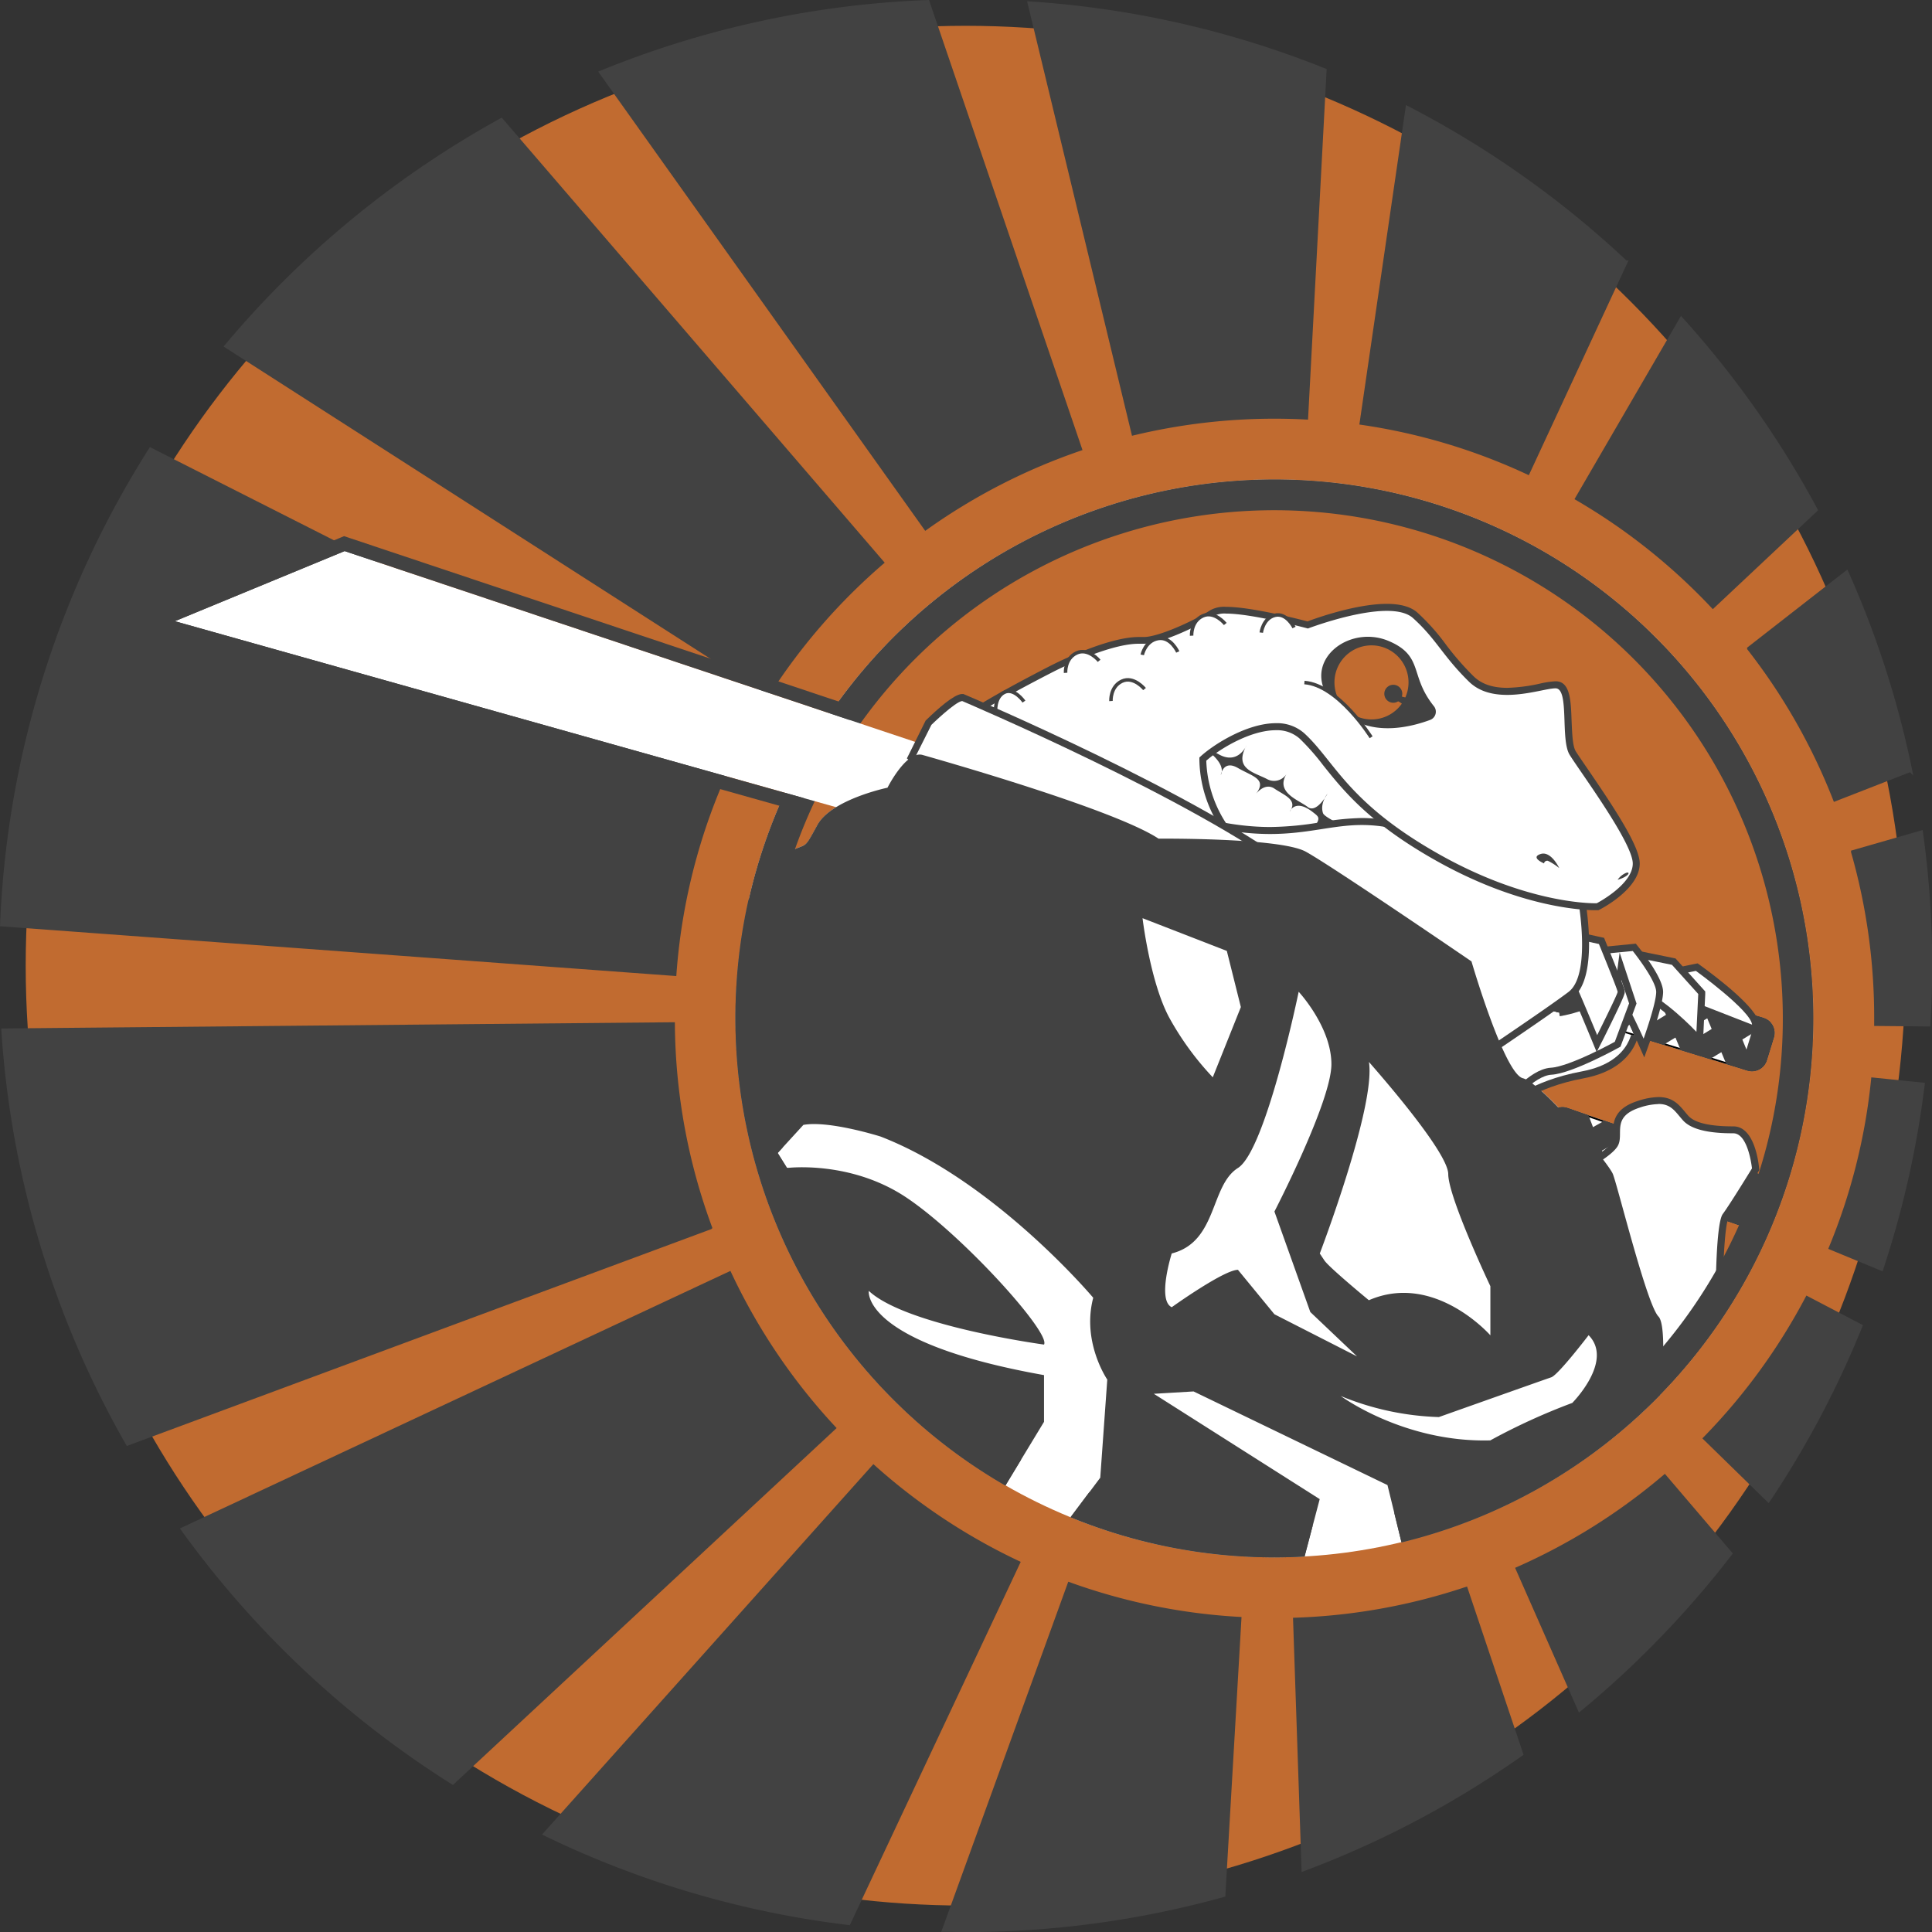 <svg xmlns="http://www.w3.org/2000/svg" xmlns:xlink="http://www.w3.org/1999/xlink" viewBox="0 0 550.3 550.33"><rect x="0" y="0" width="550.3" height="550.33" fill="#333333" stroke="none"/><defs><style>.cls-1{fill:none;}.cls-2{fill:#c16b30;}.cls-3,.cls-7{fill:#424242;}.cls-10,.cls-3,.cls-9{stroke:#424242;}.cls-10,.cls-3,.cls-6,.cls-9{stroke-miterlimit:10;}.cls-10,.cls-4,.cls-6,.cls-9{fill:#fff;}.cls-5{clip-path:url(#clip-path);}.cls-6{stroke:#000;}.cls-8{clip-path:url(#clip-path-2);}.cls-9{stroke-width:2px;}</style><clipPath id="clip-path"><path id="manche" class="cls-1" d="M440.86,318.37l-2.19,6.42a4.41,4.41,0,0,0,2.76,5.62l58.23,20.06,4.72-14.92-57.9-19.94A4.41,4.41,0,0,0,440.86,318.37Z"/></clipPath><clipPath id="clip-path-2"><path id="manche-2" data-name="manche" class="cls-1" d="M503.26,302l2-6.49a4.43,4.43,0,0,0-2.93-5.54l-78.86-24.19-4.25,15.07,78.52,24.08A4.42,4.42,0,0,0,503.26,302Z"/></clipPath></defs><title>logo_site</title><g id="Calque_2" data-name="Calque 2"><g id="Calque_2-2" data-name="Calque 2"><circle class="cls-2" cx="275.03" cy="275.06" r="267.71"/><path class="cls-3" d="M251.29,160.22,142.81,34.14A276,276,0,0,0,64.43,98.59l154.37,99A171.82,171.82,0,0,1,251.29,160.22Z"/><path class="cls-3" d="M307.7,127.89,264.26.51a273.64,273.64,0,0,0-93.1,20.11l92.49,129.89A170.94,170.94,0,0,1,307.7,127.89Z"/><path class="cls-3" d="M363,118.76q4.58,0,9.1.24l5.26-99A273.3,273.3,0,0,0,293.2.9l29.6,122.62A172,172,0,0,1,363,118.76Z"/><path class="cls-3" d="M435.22,134.69l27.85-60a275.64,275.64,0,0,0-62.21-44l-13.1,89.81A170.07,170.07,0,0,1,435.22,134.69Z"/><path class="cls-3" d="M487.89,172.81l29.35-27.57a275.2,275.2,0,0,0-38.35-54.41L449.15,142A171.7,171.7,0,0,1,487.89,172.81Z"/><path class="cls-3" d="M522.64,227.76l21.51-8.39A272.78,272.78,0,0,0,526,163l-27.86,21.72A171.09,171.09,0,0,1,522.64,227.76Z"/><path class="cls-3" d="M534.33,290.07c0,.56,0,1.11,0,1.66l15,.14c.34-5.56.53-11.17.53-16.81a277.12,277.12,0,0,0-2.63-38l-19.49,5.61A171.38,171.38,0,0,1,534.33,290.07Z"/><path class="cls-3" d="M521.4,355.45l14.52,6a273.58,273.58,0,0,0,11.81-52.58l-14.27-1.45A170.06,170.06,0,0,1,521.4,355.45Z"/><path class="cls-3" d="M514.73,369.69a171.78,171.78,0,0,1-29.13,40l18.11,17.68A274.07,274.07,0,0,0,530,377.68Z"/><path class="cls-3" d="M432.21,446.83,449.93,487a276.62,276.62,0,0,0,43-44.5l-18.77-22A171.56,171.56,0,0,1,432.21,446.83Z"/><path class="cls-3" d="M368.81,461.28l2.41,71.22a274.19,274.19,0,0,0,62.15-32.87l-15.82-47.11A171.16,171.16,0,0,1,368.81,461.28Z"/><path class="cls-3" d="M304.58,451.16l-35.76,98.59c2.06,0,4.13.08,6.21.08a275,275,0,0,0,73.5-10l4.57-78.78A170.79,170.79,0,0,1,304.58,451.16Z"/><path class="cls-3" d="M248.8,417.74,155.2,522.38a272.94,272.94,0,0,0,86.55,25.44l48.32-102.71A171.28,171.28,0,0,1,248.8,417.74Z"/><path class="cls-3" d="M207.81,362.66,52,435.55a276.11,276.11,0,0,0,76.95,72.24L237.59,406.74A171.73,171.73,0,0,1,207.81,362.66Z"/><path class="cls-3" d="M191.73,291.67.88,293.44A273,273,0,0,0,36.34,411.25l166-61.59A170.7,170.7,0,0,1,191.73,291.67Z"/><path class="cls-3" d="M210.15,212.69,42.88,128A273.29,273.29,0,0,0,.52,263.36l191.65,14.12A170.13,170.13,0,0,1,210.15,212.69Z"/></g><g id="Calque_1-2" data-name="Calque 1"><circle class="cls-4" cx="363.02" cy="290.07" r="153.51"/><path class="cls-2" d="M224.83,242.6c5.33-2.66,4-.27,8-7.59s20-10.65,20-10.65,5.33-10.65,10-9.32,54.57,15.47,67.21,23.84c0,0,34.61-.27,41.93,3.72s47.25,31.28,47.25,31.28,9.32,31.95,14.64,33.28,24.29,23.95,25.63,27.28,9.65,37.27,13,40.6c1.78,1.78,1.66,12.34.44,22.28a153.52,153.52,0,1,0-259.61-141C217.29,250.39,222.11,244,224.83,242.6Z"/><g id="manched"><g class="cls-5"><path id="manche-3" data-name="manche" class="cls-6" d="M440.86,318.37l-2.19,6.42a4.41,4.41,0,0,0,2.76,5.62l58.23,20.06,4.72-14.92-57.9-19.94A4.41,4.41,0,0,0,440.86,318.37Z"/><polygon class="cls-7" points="443.43 313.18 453.17 339.21 461.41 341.19 451.06 314 443.43 313.18"/><polygon class="cls-7" points="467.71 321.23 443.58 335 432.9 332.79 458.25 318.51 467.71 321.23"/><polygon class="cls-7" points="455.22 315.68 464.96 341.7 474.01 344.85 463.66 317.66 455.22 315.68"/><polygon class="cls-7" points="478.8 326.68 454.67 340.46 446.92 336.76 472.27 322.48 478.8 326.68"/><polygon class="cls-7" points="469.12 322.05 478.48 348.03 486.93 349.04 476.57 321.85 469.12 322.05"/><polygon class="cls-7" points="488.69 329.94 464.56 343.71 459.24 341.15 484.59 326.87 488.69 329.94"/><path class="cls-7" d="M448.87,314.85l-6.32,18.45-6.63-4.37s3-12.64,2.83-13.06,3.43-2.64,3.43-2.64Z"/><path class="cls-7" d="M490.69,351l.65-20.95,4,.12,11.49,2.65-.27,8.73s-6.9,13.95-7.65,13.09S490.69,351,490.69,351Z"/></g></g><g id="bras_droit" data-name="bras droit"><path class="cls-4" d="M448.24,333.93l.76-.38c2.51-1.26,9.38-5.09,10.9-7.61a6.21,6.21,0,0,0,.53-3.16c0-2.78.06-6.25,6.34-8.26a19,19,0,0,1,5.62-1.07c3.53,0,5.08,1.86,6.72,3.82q.48.59,1,1.2c3,3.33,11,3.33,13.57,3.33,5.08,0,6.21,9.77,6.32,10.88l0,.33-.17.29c-.26.42-6.38,10.39-8.38,13.06-1.23,1.65-1.79,13.87-1.79,22v.12l0,.12c-3.4,13.92-21.37,23.54-22.13,23.94l-1.07.56Z"/><path class="cls-7" d="M472.39,314.45c3.69,0,4.81,2.25,7,4.69,3,3.32,10,3.66,14.31,3.66s5.32,10,5.32,10-6.32,10.31-8.32,13-2,22.62-2,22.62c-3.33,13.65-21.63,23.3-21.63,23.3l-17.64-57.24s9.32-4.66,11.32-8-2-8.32,6.32-11a17.84,17.84,0,0,1,5.31-1m0-2a20,20,0,0,0-5.92,1.12c-7,2.23-7,6.43-7,9.2a5.58,5.58,0,0,1-.39,2.66c-1.23,2.05-7.09,5.52-10.49,7.22l-1.52.76.5,1.62,17.64,57.24.71,2.3,2.13-1.12c.78-.42,19.14-10.24,22.64-24.59l.06-.24v-.24c0-9,.62-19.81,1.61-21.45,2-2.68,8.15-12.68,8.41-13.11l.35-.57-.07-.67c-.19-2-1.47-11.78-7.31-11.78-6.72,0-11-1-12.82-3-.36-.4-.69-.79-1-1.17-1.72-2.05-3.49-4.18-7.49-4.18Z"/></g><path class="cls-7" d="M363,443.59c2.88,0,5.75-.09,8.59-.25l2.31-8.81c-3.61.27-7.25.4-10.9.4A144.14,144.14,0,0,1,310.29,425l-5.37,7.16A153.1,153.1,0,0,0,363,443.59Z"/><path class="cls-7" d="M363,136.56a153.53,153.53,0,0,0-76.61,286.57l4.47-7.4a145.52,145.52,0,0,1-61.34-69.27,142.1,142.1,0,0,1-5-13.78l-.35,0-2.66-4.27,1.38-1.51A144.83,144.83,0,1,1,419.4,423.55a143,143,0,0,1-22.27,7.34l2.05,8.4A153.53,153.53,0,0,0,363,136.56Z"/><path class="cls-4" d="M418.76,297.64l.09-.39c5.1-21.71,6-21.71,6.94-21.71H426l.17,0,1.41.22c22.86,3.41,35.8,8.68,38.48,15.68l.05.15v.16c0,.11.37,11.42-15.27,14.34-14.41,2.7-20.57,8.65-20.63,8.71l-.92.91Z"/><path class="cls-7" d="M425.79,276.54h0c1,.34,34.94,4,39.26,15.31,0,0,.51,10.51-14.45,13.31s-21.15,9-21.15,9l-9.65-16.66s4.91-20.94,6-20.94m0-2h0c-1.83,0-2.41,1.86-3.28,4.68-.55,1.77-1.23,4.22-2,7.29-1.35,5.19-2.59,10.46-2.6,10.51l-.18.77.4.69,9.65,16.67,1.3,2.25,1.84-1.84c.05-.05,6.05-5.81,20.11-8.43,16.48-3.08,16.09-15.25,16.08-15.38l0-.32-.11-.29c-2.81-7.36-16-12.85-39.26-16.32l-1.33-.2-.22-.08Z"/><g id="manche-4" data-name="manche"><g class="cls-8"><path id="manche-5" data-name="manche" class="cls-6" d="M503.26,302l2-6.49a4.43,4.43,0,0,0-2.93-5.54l-78.86-24.19-4.25,15.07,78.52,24.08A4.42,4.42,0,0,0,503.26,302Z"/><polygon class="cls-7" points="500.85 307.24 490.31 281.53 482.01 279.8 493.2 306.66 500.85 307.24"/><polygon class="cls-7" points="476.33 299.95 500.02 285.44 510.77 287.31 485.88 302.37 476.33 299.95"/><polygon class="cls-7" points="488.99 305.11 478.44 279.4 469.31 276.54 480.5 303.39 488.99 305.11"/><polygon class="cls-7" points="465.08 294.84 488.77 280.33 496.63 283.78 471.74 298.84 465.08 294.84"/><polygon class="cls-7" points="474.9 299.17 464.74 273.5 456.26 272.75 467.45 299.61 474.9 299.17"/><polygon class="cls-7" points="455.09 291.9 478.78 277.38 484.18 279.78 459.29 294.84 455.09 291.9"/><path class="cls-7" d="M495.36,305.74l5.74-18.63,6.77,4.16s-2.65,12.73-2.42,13.14-3.35,2.74-3.35,2.74Z"/><path class="cls-7" d="M452.44,270.89v21h-4l-11.56-2.29v-8.73s6.46-14.16,7.24-13.33S452.44,270.89,452.44,270.89Z"/></g></g><g id="lame"><polygon id="lame-2" data-name="lame" class="cls-4" points="98.16 156.97 49.8 176.94 419.2 280.83 423.46 265.76 98.16 156.97"/><polygon class="cls-7" points="49.8 176.94 98.16 156.97 241.98 205.07 244.05 201.55 99.43 153.19 98.02 152.71 96.64 153.28 48.28 173.25 37.6 177.66 48.72 180.78 226.77 230.85 228.87 227.3 49.8 176.94"/></g><g id="main_g" data-name="main g"><path class="cls-4" d="M478.76,285l-5.6-7.48,10.12-2.06.36.25c2.67,1.94,16,11.8,16.38,16l.13,1.59Z"/><path class="cls-7" d="M483.05,276.54s15.64,11.32,16,15.31l-19.63-7.65-4.49-6,8.15-1.67m.46-2.13-.86.17-8.15,1.67-3.09.63,1.89,2.53,4.49,6,.34.45.53.21,19.64,7.65,3,1.17-.26-3.2c-.37-4.43-11.87-13.19-16.8-16.76l-.71-.51Z"/><path class="cls-4" d="M482.47,294.6c-.09-.1-9.37-9.93-15.75-11.88-2-.62-3.3-1.73-3.75-3.28-1-3.21,2.06-6.92,2.4-7.33l.39-.46,11,2.26,8,8.84-.64,13.57Z"/><path class="cls-7" d="M466.14,272.75l10.1,2.07,7.48,8.3-.52,10.79s-9.48-10.09-16.19-12.15-.87-9-.87-9m-.77-2.2-.76.92c-.38.45-3.7,4.54-2.6,8.26.38,1.3,1.46,3,4.41,3.94,5.09,1.56,12.79,8.91,15.32,11.61l3.24,3.44.22-4.71.51-10.8,0-.82-.55-.61-7.47-8.3-.44-.49-.64-.13-10.11-2.07-1.17-.24Z"/><path class="cls-4" d="M467.25,296.25c-2.33-5.17-5.14-10.83-6.35-12.52a1.58,1.58,0,0,1-.69.14c-1.74,0-4.87-2.75-6.13-3.94l-.31-.29V271l11.75-1.14.34.42c.71.88,6.88,8.7,6.88,12.27s-3.49,13.24-3.64,13.65l-.84,2.33Z"/><path class="cls-7" d="M465.08,270.89s6.66,8.31,6.66,11.64-3.58,13.31-3.58,13.31-6.05-13.44-7.25-13.44c-.07,0-.12,0-.15.13a.54.54,0,0,1-.55.34c-1.53,0-5.44-3.67-5.44-3.67v-7.32l10.31-1m.89-2.1-1.08.11-10.32,1-1.8.18v10l.63.59c2,1.92,4.89,4.21,6.81,4.21h.23a131.17,131.17,0,0,1,5.9,11.8l2,4.52,1.67-4.66c.38-1.06,3.7-10.42,3.7-14,0-3.74-5.43-10.81-7.1-12.89l-.67-.85Z"/><path class="cls-9" d="M444.12,288.47s16.35-2.36,17.65-12.65l3.31,10-4.32,11.62s-13.23,7.35-18.93,7.68-12.35,9-12.35,9l-8.32,5-18.3-9.32,7.32-18h8.17l10.12-5"/><path class="cls-4" d="M454,295.23c-2-4.89-5.38-12.89-5.76-13.54a50.68,50.68,0,0,0-4.78-4.38l-.62-.53,5.74-10.41,7.57,1.66.2.48c5.4,13.16,5.4,13.79,5.4,14s0,.9-5.93,12.76l-1,2Z"/><path class="cls-7" d="M449.11,267.5l6.32,1.39s5.33,13,5.33,13.64-5.83,12.31-5.83,12.31-5.31-12.82-5.82-13.67a56.87,56.87,0,0,0-5-4.63l5-9m-1-2.27-.72,1.31-5,9-.79,1.43,1.25,1.06a60.93,60.93,0,0,1,4.58,4.17c.43.84,3.23,7.47,5.68,13.37l1.67,4.05,2-3.92c6-12.07,6-12.67,6-13.21s0-1.06-5.48-14.4l-.4-1-1-.22-6.32-1.39-1.46-.32Z"/></g><g id="tete"><g id="dents"><path class="cls-4" d="M319.34,202.2s43.84-2.18,45.54-2.52S381.06,210,381.06,210l24.79,22.48,4,17.1-19.29,4.35-36.6-2.67S322,245,326,241.94,319.34,202.2,319.34,202.2Z"/><path class="cls-7" d="M385.22,236.39s-7.92-3.38-8.38-4.77c-.95-2.84,1.28-5.55,1.28-5.55s-3.1,5.77-5.65,3.78-9.32-4.11-6-9.43a4.18,4.18,0,0,1-5.66,1.44c-3.66-1.89-9.43-2.88-5.77-9.54,0,0-2.33,5.54-7.76,2.61s-7.32-3.72-7.32-3.72,9.87,5.22,7.76,9.54c0,0,.67-4.44,4.88-2s8.43,3.11,5.1,7.44c0,0,2.52-3.45,5.31-1.56s6.78,3.22,4.34,6.55c0,0,1.49-3.83,6.55.11,1.85,1.44,2.31,1.62.33,4.55C374.24,235.84,376,232.54,385.22,236.39Z"/></g><g id="machoir_bas"><path class="cls-4" d="M413.21,305.94c-.22-.18-22.63-18.32-44.63-36.56-45-37.35-44.55-38.7-44.16-39.78a1.12,1.12,0,0,1,1.11-.75,2.3,2.3,0,0,1,.81.17c13.94,5.13,25.2,7.53,35.44,7.53a89.59,89.59,0,0,0,14.54-1.38A73.34,73.34,0,0,1,387.94,234a42.71,42.71,0,0,1,11.44,1.6c22.75,6.27,49.84,17.29,50.11,17.4l.49.2.11.53c.2,1,4.7,24-2.7,29.61-6.94,5.28-32.74,22.49-33,22.66l-.61.41Z"/><path class="cls-7" d="M325.53,229.85a1.29,1.29,0,0,1,.46.11c16.13,5.94,27.16,7.59,35.79,7.59,10.73,0,17.73-2.56,26.16-2.56a41.26,41.26,0,0,1,11.17,1.56c23,6.33,50,17.37,50,17.37s4.66,23.29-2.33,28.61-32.94,22.63-32.94,22.63-93.1-75.31-88.31-75.31m0-2a2.15,2.15,0,0,0-2.06,1.41c-.5,1.43.21,2.52,4,6.16,2.25,2.16,5.6,5.18,10,9,7.31,6.37,17.57,15,30.5,25.76,22,18.25,44.41,36.38,44.63,36.56l1.14.93,1.23-.82c1.06-.7,26.08-17.4,33-22.7,7.76-5.91,3.58-28.09,3.08-30.6l-.21-1.05-1-.41c-.28-.11-27.42-11.15-50.23-17.43A43.44,43.44,0,0,0,388,233a74.88,74.88,0,0,0-11.78,1.19,89.28,89.28,0,0,1-14.39,1.37c-10.12,0-21.27-2.38-35.1-7.47a3.26,3.26,0,0,0-1.15-.23Z"/></g><g id="tete-2" data-name="tete"><path class="cls-4" d="M454.42,258.25c-3.35,0-21.26-.68-45.07-14.11-18.71-10.56-25.93-19.6-31.72-26.86a65.6,65.6,0,0,0-6.72-7.62,10.66,10.66,0,0,0-7.49-2.68c-7.79,0-17.17,5.86-20.81,9.24a35.75,35.75,0,0,0,12,26c5,4.47,6.84,7.33,6.09,9.28-.45,1.18-1.73,1.78-3.8,1.78a16.77,16.77,0,0,1-3.06-.33H353c-8,0-78.25-1.32-78.57-46.92,0-.68,0-2.73,25.17-15.54.63-.33,15.77-8.13,24.78-8.13.37,0,.72,0,1.07,0l.41,0c4.49,0,14.76-4.72,19.57-7.84a7.2,7.2,0,0,1,3.88-.75c7,0,20.91,3.58,23.23,4.2,2.08-.78,13.77-5,22.52-5,3.7,0,6.45.78,8.15,2.32a61.15,61.15,0,0,1,7.92,8.86,80.6,80.6,0,0,0,7.94,9.14c2.46,2.4,5.83,3.58,10.31,3.58a48.73,48.73,0,0,0,9.48-1.22,24.93,24.93,0,0,1,4.28-.65c3.19,0,3.36,4.74,3.55,10.24.12,3.48.26,7.43,1.3,9.15.58,1,1.8,2.73,3.34,5,7.47,10.92,14.77,22,14.77,26.54,0,6.52-10.37,12-10.81,12.2l-.2.1h-.65Z"/><path class="cls-7" d="M395,174c3.12,0,5.82.56,7.48,2.06,6.66,6,8.36,10.65,15.83,18,3,3,7,3.87,11,3.87,5.76,0,11.39-1.87,13.76-1.87,4,0,1.33,14.52,4,18.91s18,25,18,31-10.27,11.31-10.27,11.31h-.39c-2.83,0-20.78-.56-44.58-14-25.95-14.64-29.6-26.36-38.25-34.35a11.64,11.64,0,0,0-8.17-2.94c-8.45,0-18.37,6.46-21.79,9.79a36.13,36.13,0,0,0,12.31,27.16c8.87,8,5.92,9.32,3,9.32a15.6,15.6,0,0,1-3-.33h-1c-8.92,0-77.26-1.45-77.57-45.93,0-2.11,24.63-14.64,24.63-14.64s15.45-8,24.32-8c.34,0,.67,0,1,0l.49,0c5,0,15.61-5.09,20.12-8a6.65,6.65,0,0,1,3.33-.59c7.5,0,23.29,4.25,23.29,4.25S385.68,174,395,174m0-2c-8.56,0-19.81,3.94-22.57,5-3.06-.8-16.27-4.15-23.18-4.15a8.15,8.15,0,0,0-4.42.91c-4.77,3.09-14.87,7.68-19,7.68h-.34c-.36,0-.75,0-1.14,0-9.25,0-24.6,7.92-25.25,8.25,0,0-6.24,3.18-12.36,6.56-3.61,2-6.5,3.67-8.57,5-3.71,2.36-4.78,3.45-4.77,4.87A37.17,37.17,0,0,0,285,233.37c6.11,5.93,14.63,10.7,25.33,14.17,18.24,5.93,37.24,6.39,42.63,6.39h.77a16.89,16.89,0,0,0,3.15.33c3.14,0,4.31-1.32,4.73-2.42.94-2.43-1-5.53-6.35-10.38a34.64,34.64,0,0,1-11.67-24.79c3.73-3.3,12.51-8.68,19.81-8.68a9.67,9.67,0,0,1,6.81,2.41,66.54,66.54,0,0,1,6.62,7.51c5.85,7.33,13.13,16.46,32,27.11,24,13.55,42.17,14.24,45.56,14.24h.9l.41-.21c1.16-.6,11.35-6.09,11.35-13.09,0-4.87-7.07-15.6-14.95-27.11-1.53-2.23-2.74-4-3.31-4.93-.9-1.49-1-5.47-1.15-8.67-.2-5.76-.39-11.2-4.55-11.2a25.55,25.55,0,0,0-4.48.67,47.94,47.94,0,0,1-9.28,1.2c-4.21,0-7.35-1.08-9.61-3.3a81.11,81.11,0,0,1-7.85-9,61.64,61.64,0,0,0-8-9C402,172.86,399,172,395,172Z"/></g><g id="pustulesav"><path class="cls-10" d="M335.47,185.7s-2-4.49-5.65-3.82-4.47,4.65-4.47,4.65"/><path class="cls-10" d="M313.07,188.22S310,184.4,306.62,186s-3.11,5.65-3.11,5.65"/><path class="cls-10" d="M291.66,199.84s-2.84-4.09-5.66-2.62-2.41,5.67-2.41,5.67"/><path class="cls-10" d="M326,196.27s-3.09-3.82-6.45-2.24-3.11,5.65-3.11,5.65"/><path class="cls-10" d="M368.59,178.74s-2.15-4.35-5.5-3.47-3.84,4.92-3.84,4.92"/><path class="cls-10" d="M349,177.73s-3.06-3.85-6.44-2.29-3.15,5.63-3.15,5.63"/></g><g id="narines"><path class="cls-7" d="M444.12,247.26s-2.33-5-5.33-4,1,2.66,1,2.66a.92.92,0,0,1,1.11-.73A16.59,16.59,0,0,1,444.12,247.26Z"/><path class="cls-7" d="M460.76,250.59a5.53,5.53,0,0,1,2.49-2C464.59,248.26,463.75,249.76,460.76,250.59Z"/></g><g id="oeil"><path class="cls-3" d="M395.5,183.1c9.65,4.18,5.39,9.48,12.57,18.41a2,2,0,0,1-.86,3.07c-4.73,1.75-14.91,4.58-22.65-.69C367.25,192.12,382.67,177.53,395.5,183.1Z"/><path class="cls-2" d="M398.24,199.76a2.51,2.51,0,0,1-1.37.41,2.56,2.56,0,1,1,2.55-2.55,2.44,2.44,0,0,1-.13.77,6.17,6.17,0,0,0,1,.26,10.55,10.55,0,1,0-1,1.77A5,5,0,0,0,398.24,199.76Z"/></g><path class="cls-10" d="M390.54,210s-9.31-14.87-19-15.59"/></g><g id="kimono"><g id="col"><path class="cls-4" d="M293.66,246.35l-34.15-30.57,5-9.92.12-.12c1.65-1.6,7.2-6.86,9.37-7.05l.25,0,.23.09c.67.29,67,28.58,94.75,50l2.54,2Z"/><path class="cls-7" d="M274.06,199.68s66.59,28.28,94.53,49.89l-74.52-4.2-33.33-29.83,4.56-9.08s6.77-6.6,8.76-6.78m.32-2-.49,0c-2.24.2-6.67,4.1-10,7.34l-.24.23-.15.3L259,214.64l-.69,1.37,1.14,1,33.32,29.83.53.47.7,0,74.51,4.2,6.43.36L369.81,248c-27.82-21.53-92.24-49-95-50.15l-.46-.19Z"/></g><path class="cls-7" d="M472.4,375c-3.32-3.33-11.64-37.27-13-40.6s-20.3-25.95-25.63-27.28-14.64-33.28-14.64-33.28-39.93-27.29-47.25-31.28S330,238.88,330,238.88c-12.64-8.37-62.55-22.51-67.21-23.84s-10,9.32-10,9.32-16,3.33-20,10.65-2.66,4.93-8,7.59c-2.72,1.36-7.54,7.79-11.6,13.73a153.78,153.78,0,0,0,73.18,166.8l11-18.14V391.68c-52.23-9.31-49.91-24-49.91-24,10.65,10,49.91,15.3,49.91,15.3,2-3.32-23.29-31.27-39.26-41.92s-33.94-8.38-33.94-8.38l-2.66-4.27,7.32-8c7.32-1.33,22,3.32,22,3.32,32.61,12.65,60.56,45.92,60.56,45.92-3.33,12.65,4,23.3,4,23.3l-2,27.95-8.43,11.24A153.1,153.1,0,0,0,363,443.59c2.88,0,5.75-.09,8.59-.25L375.9,427,328.65,397l11.32-.67L395.2,423l4,16.33a153.37,153.37,0,0,0,73.66-42C474.06,387.38,474.18,376.82,472.4,375Zm-59.89-40.6c0,6.66,12,31.95,12,31.95v14s-15.89-18.12-34.61-10c0,0-11.31-9.32-12.65-11.31l-1.33-2s16-41.93,14-54.57C389.88,302.5,412.51,327.79,412.51,334.44Zm-87.07-72.87,24,9.32,4,16-8,20a82.8,82.8,0,0,1-12.2-16.63C327.65,280.2,325.44,261.57,325.44,261.57Zm27.17,100.16c-4,0-18.86,10.65-18.86,10.65-4.22-2,0-15.31,0-15.31,13.09-3.33,10.87-19.3,18.86-24.35s17.3-50.19,17.3-50.19,9.32,10,9.32,20.63S363,345.09,363,345.09l10.22,28.62,13.31,12.64-23.53-12Zm95.17,37.93a180.28,180.28,0,0,0-23.29,10.65c-24.63.67-42.6-12.64-42.6-12.64a79.52,79.52,0,0,0,27.95,6s30-10.65,32-11.32,10.65-12,10.65-12C459.76,387.68,447.78,399.66,447.78,399.66Z"/></g></g></g></svg>